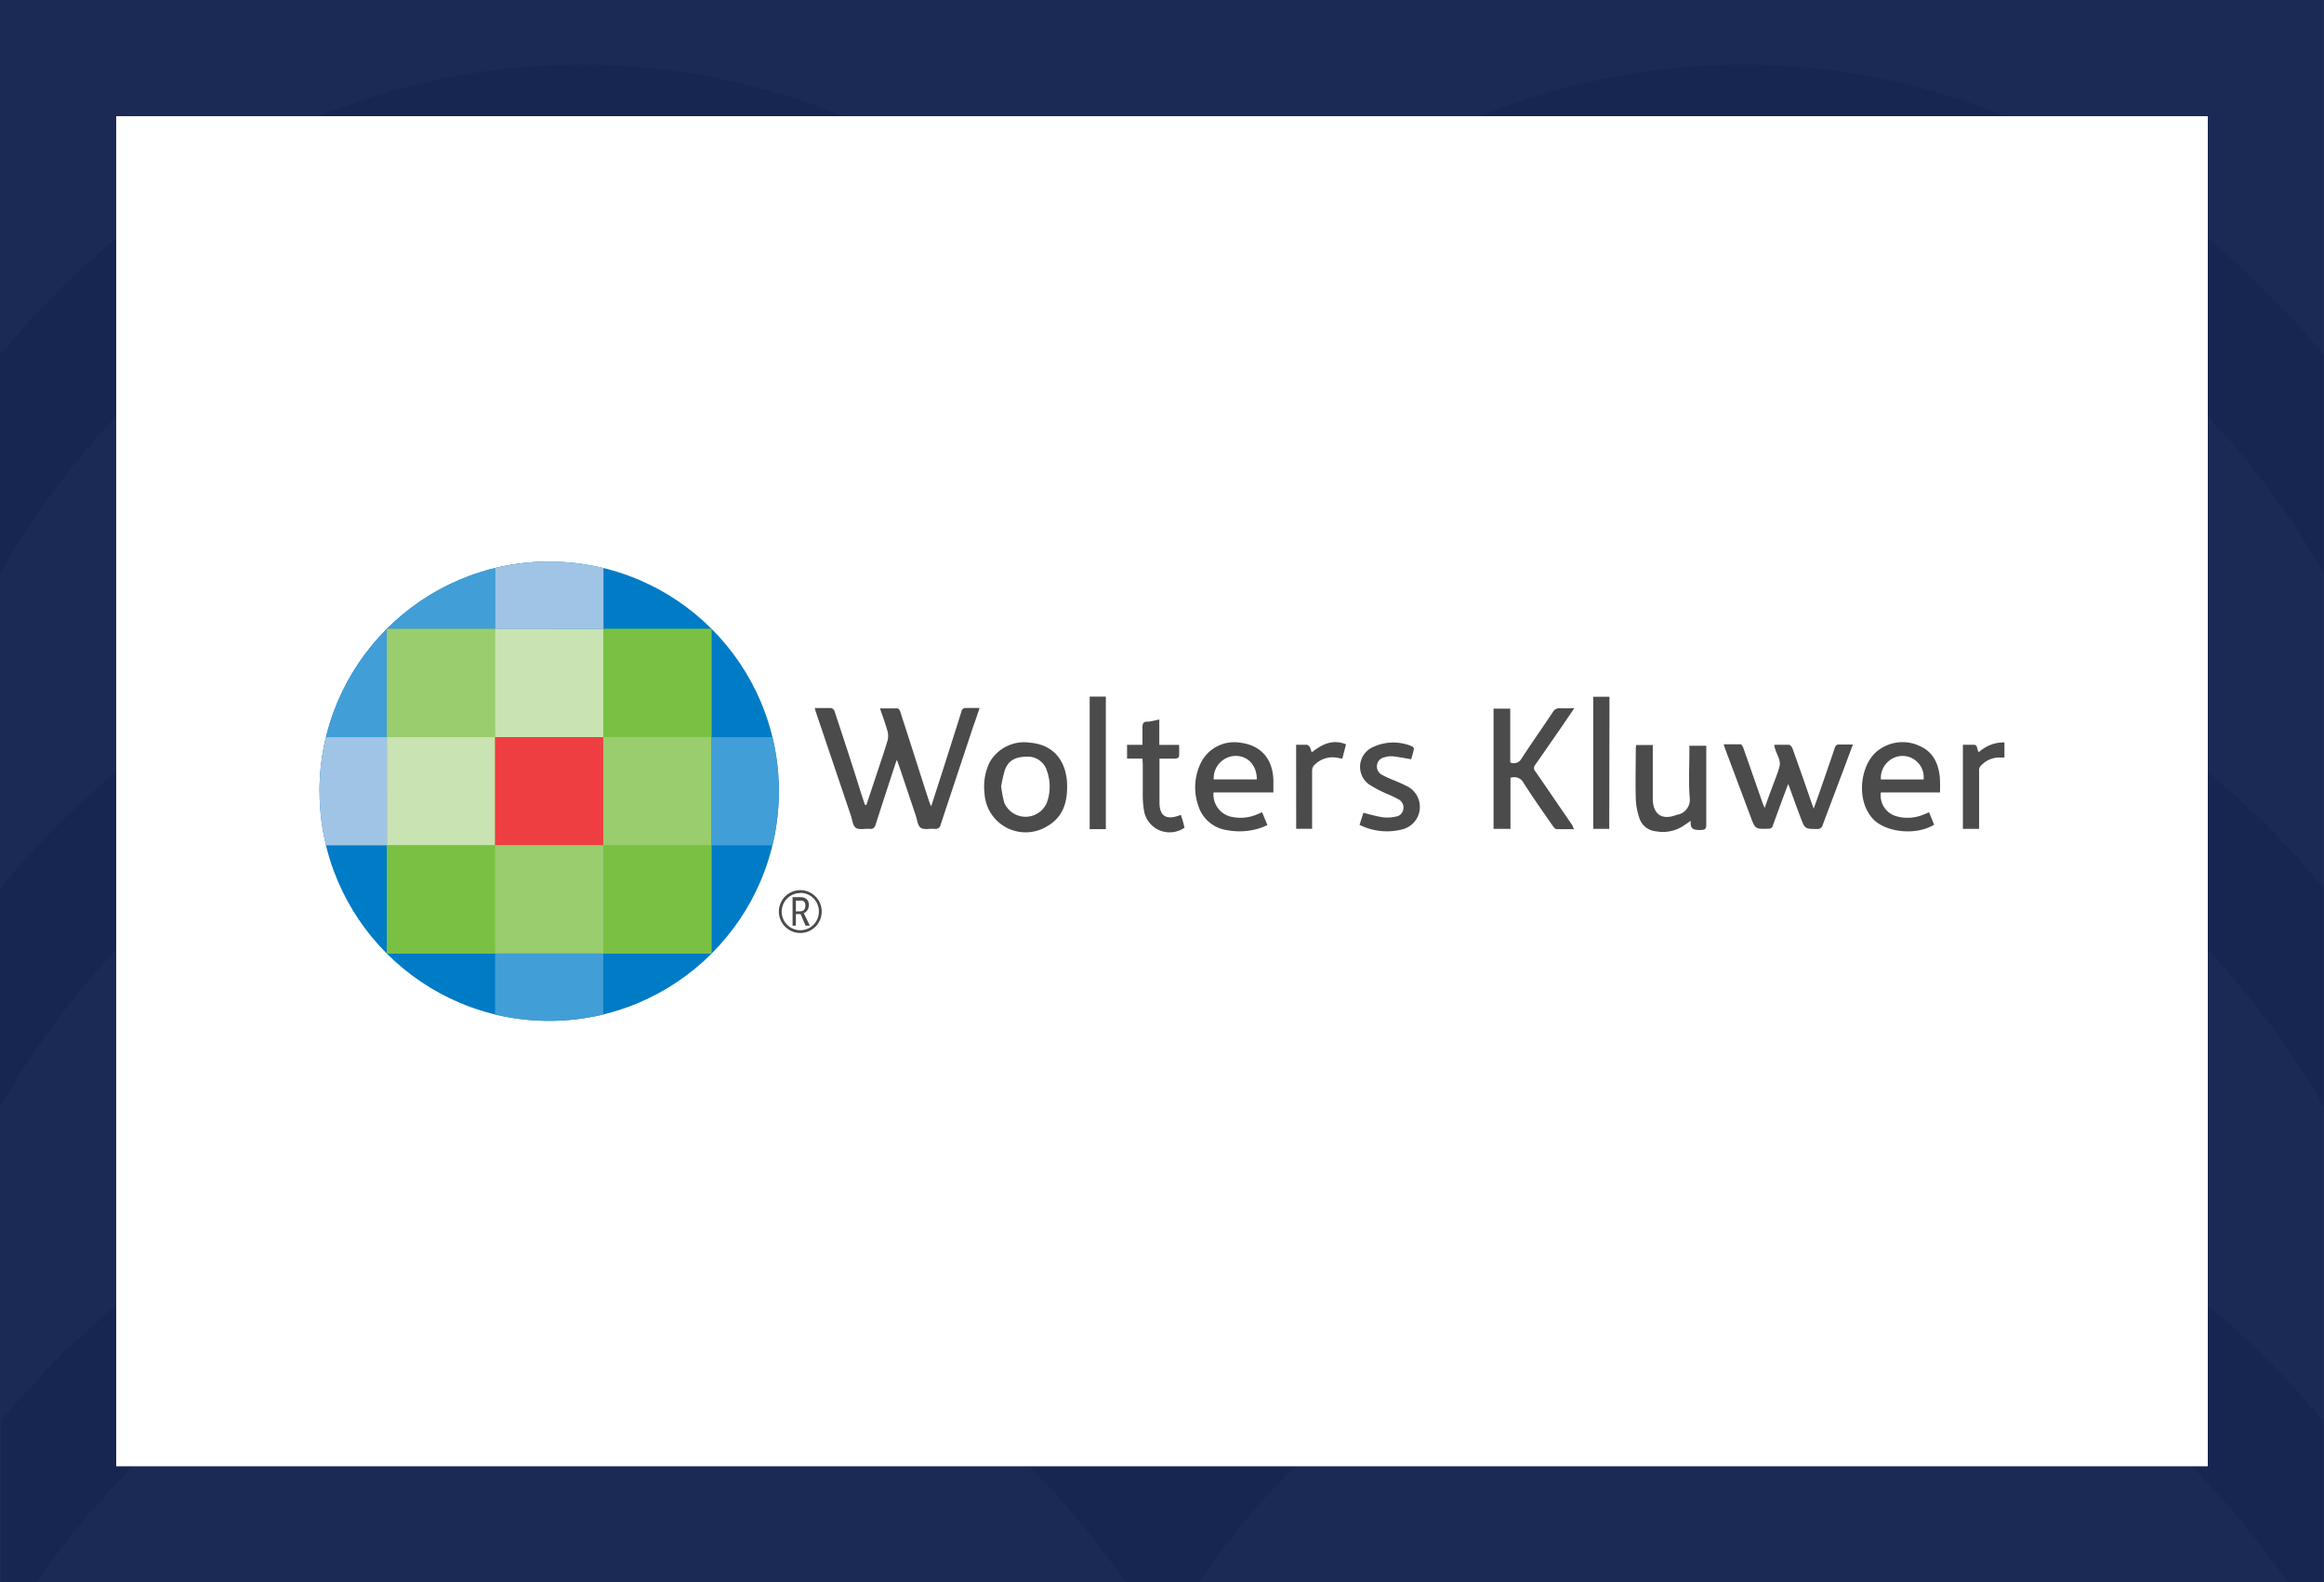<svg id="hero-paper-products" xmlns="http://www.w3.org/2000/svg" viewBox="0 0 2000 1362"><rect x="0" y="0" width="2000" height="1362" fill="#333333" stroke="none"/><rect x="-0.09" width="1999.82" height="1362" fill="#1b2955"/><g opacity="0.2"><path d="M1775.6,122.89c-87.32-44.63-180-67.26-275.6-67.26s-188.28,22.63-275.6,67.26c-84,43-159.54,104.39-224.4,182.58-64.86-78.19-140.36-139.62-224.4-182.58-87.32-44.63-180-67.26-275.6-67.26S311.72,78.26,224.4,122.89c-84,43-159.54,104.39-224.4,182.58V493.61C109.85,302.12,293,176.47,500,176.47s390.15,125.65,500,317.14h0c109.85-191.49,293-317.14,500-317.14s390.15,125.65,500,317.14V305.47C1935.14,227.28,1859.64,165.85,1775.6,122.89Z" fill="#071541"/><path d="M1775.6,582.1c-87.32-44.63-180-67.26-275.6-67.26s-188.28,22.63-275.6,67.26c-84,43-159.54,104.39-224.4,182.59-64.86-78.2-140.36-139.63-224.4-182.59-87.32-44.63-180-67.26-275.6-67.26S311.72,537.47,224.4,582.1c-84,43-159.54,104.39-224.4,182.59V952.82C109.85,761.33,293,635.69,500,635.69s390.15,125.64,500,317.13h0c109.85-191.49,293-317.13,500-317.13s390.15,125.64,500,317.13V764.69C1935.14,686.49,1859.64,625.06,1775.6,582.1Z" fill="#071541"/><path d="M1775.6,1041.32c-87.32-44.63-180-67.26-275.6-67.26s-188.28,22.63-275.6,67.26c-84,43-159.54,104.39-224.4,182.58-64.86-78.19-140.36-139.62-224.4-182.58-87.32-44.63-180-67.26-275.6-67.26s-188.28,22.63-275.6,67.26C140.86,1084,65.78,1145,1.18,1222.5V1362H31.41C143,1199,311.64,1094.91,500,1094.91S857,1199,968.59,1362h62.82C1143,1199,1311.64,1094.91,1500,1094.91s357,104,468.59,267.09H2000V1223.9C1935.14,1145.71,1859.64,1084.28,1775.6,1041.32Z" fill="#071541"/></g><rect x="100" y="100" width="1800" height="1162" fill="#fff"/><g id="Wolters"><circle cx="472.64" cy="681" r="197.64" fill="#007bc6"/><path d="M472.64,483.36C363.49,483.36,275,571.84,275,681H472.64Z" fill="#429ed6"/><rect x="332.98" y="541.33" width="279.28" height="279.28" fill="#7ac143"/><rect x="332.98" y="541.33" width="93.09" height="93.09" fill="#9acd6e"/><rect x="519.17" y="541.33" width="93.09" height="93.09" fill="#7ac143"/><rect x="426.07" y="541.33" width="93.09" height="93.09" fill="#cae3b2"/><path d="M519.37,541.33V488.89a198.51,198.51,0,0,0-93.1,0v52.44Z" fill="#a0c4e6"/><rect x="332.98" y="634.43" width="93.09" height="93.09" fill="#cae3b2"/><rect x="519.17" y="634.43" width="93.09" height="93.09" fill="#9acd6e"/><rect x="426.07" y="634.43" width="93.09" height="93.09" fill="#ef3e42"/><rect x="332.98" y="727.57" width="93.09" height="93.09" fill="#7ac143"/><rect x="519.17" y="727.57" width="93.09" height="93.09" fill="#7ac143"/><rect x="426.07" y="727.57" width="93.09" height="93.09" fill="#9acd6e"/><path d="M664.76,634.43h-52.5v93.14h52.5A198.94,198.94,0,0,0,664.76,634.43Z" fill="#429ed6"/><path d="M426.07,820.67v52.44a198.51,198.51,0,0,0,93.1,0V820.67Z" fill="#429ed6"/><path d="M333,634.43H280.53a198.94,198.94,0,0,0,0,93.14H333Z" fill="#a0c4e6"/><path d="M745.55,693c2.94-8.91,5.93-17.78,8.87-26.69s6.47-19.13,9.36-28.79a15.91,15.91,0,0,0,0-8.22c-1.79-6.43-4.13-12.65-6.48-19.58h15.2c.79,0,1.84,1.65,2.19,2.69q8.52,26.16,16.83,52.35c2.69,8.37,5.33,16.74,8.07,24.91.35,1.14.9,2.29,1.75,4.38,3.68-11.41,7.07-21.87,10.41-32.28,5.23-16.48,10.51-32.92,15.64-49.41a3.54,3.54,0,0,1,4-3l.2,0H843c-1.7,5-3.24,10-5,14.55-9.47,28.59-19,57.13-28.45,85.77a4.38,4.38,0,0,1-4.93,3.75l-.35-.06c-4-.35-9,1-11.8-.85s-3.09-6.87-4.38-10.61l-13.25-39.45c-.85-2.49-1.75-5-3-8.47-.8,2.1-1.25,3.24-1.6,4.39-5.57,17.08-11.2,34.12-16.63,51.2-.9,2.79-2.14,4.09-5.23,3.79-4-.35-9,1.09-11.81-.85s-3-6.92-4.33-10.61l-30.18-89.31c-.35-.94-.55-1.94-.9-3.24h14a4.48,4.48,0,0,1,3,2.59c7.43,22.67,15,45.38,22,68,1.34,4.24,2.74,8.42,4.13,12.61Z" fill="#4b4b4b"/><path d="M1526.91,641h12.7c1.1,0,2.54,2,3,3.24,5.38,14.94,10.61,29.89,15.89,45.23.6,1.84,1.29,3.58,2.34,6.47,2.14-5.92,3.88-10.76,5.58-15.64,4.18-12.15,8.41-24.25,12.5-36.41.7-2.19,1.64-3.24,4.08-3.09h11.56c-2.59,7-5,13.5-7.42,19.93-6.18,16.43-12.4,32.82-18.53,49.26a4.34,4.34,0,0,1-4.73,3.49c-10.56,0-10.61,0-14.4-10s-6.77-18.43-10.51-28.69c-.84,2.1-1.39,3.29-1.84,4.54-3.79,10.31-7.62,20.62-11.36,31a3.59,3.59,0,0,1-3.88,2.94c-11.36.3-11.36.35-15.34-10.31-7.13-19.13-14.35-38.26-21.52-57.38-.55-1.45-1-2.89-1.69-5h14.54c.85,0,1.94,1.8,2.34,3,5.63,15.89,11.16,31.88,16.74,47.82.4,1.1.89,2.09,1.69,4,1.64-4.69,3-8.52,4.43-12.41.55-1.44,1.15-2.94,1.65-4.38,2.29-6.33,5-12.5,6.67-18.93S1527.61,648.08,1526.91,641Z" fill="#4b4b4b"/><path d="M1354.67,713.63h-15c-1.29,0-2.68-1.8-3.58-3.09-8.47-12.16-17-24.26-24.91-36.71a9.06,9.06,0,0,0-11.3-4.34v43.89h-14.55V609.92h14.35v46.27a7.36,7.36,0,0,0,9.56-3.08c8.87-13.6,18.23-26.9,27.25-40.4a6.17,6.17,0,0,1,6.12-3.14c3.74.25,7.53,0,12.21,0l-11.31,16.59c-7.47,10.76-14.94,21.62-22.41,32.28a4.13,4.13,0,0,0,.25,5.53c10.7,15.49,21.31,31.13,32,46.67A7.38,7.38,0,0,0,1354.67,713.63Z" fill="#4b4b4b"/><path d="M1669.51,682h-50.85a18.53,18.53,0,0,0,13.5,20.57,35.11,35.11,0,0,0,22.36-1.15c1.74-.6,3.39-1.39,5.58-2.34l4.38,10.71c-15.34,9.46-41.34,6.92-52.65-5a31.57,31.57,0,0,1-4.73-6.68c-9.16-16.68-4.43-42.88,10-52.84a34.48,34.48,0,0,1,35.47-2.94c11.1,5,15.64,14.94,16.83,26.6A129.09,129.09,0,0,1,1669.51,682Zm-14.09-11.11a18.34,18.34,0,0,0-16.27-20.19,19.58,19.58,0,0,0-2.76-.08,19,19,0,0,0-17.74,20.13.66.66,0,0,0,0,.14Z" fill="#4b4b4b"/><path d="M1086.15,699.08l4.58,11.06c-2.29.94-4.29,1.94-6.33,2.59a57.86,57.86,0,0,1-29.14,1.64,30.23,30.23,0,0,1-24-20.82,48,48,0,0,1,2.24-37.11,32.08,32.08,0,0,1,33.72-17.23c17.93,2.14,28,13.9,28.64,32.08V682h-51.5a19.63,19.63,0,0,0,16.43,21.22,36.33,36.33,0,0,0,21.17-2.35Zm-41.69-28.24h37.15c0-12-7.52-20.17-18.13-20.27a19.21,19.21,0,0,0-19,19.39C1044.43,670.26,1044.44,670.55,1044.46,670.84Z" fill="#4b4b4b"/><path d="M918.34,677.66c0,14.05-4.24,26.1-17.24,33.52a35.41,35.41,0,0,1-53.84-28.64,48,48,0,0,1,4.18-26,34.08,34.08,0,0,1,34.87-17.33C909.52,641.1,918.69,658.59,918.34,677.66ZM861.56,677a123.77,123.77,0,0,0,2.64,13.74,19.91,19.91,0,0,0,36.75,0,40.49,40.49,0,0,0,0-27.34,17.07,17.07,0,0,0-16.58-12.16c-10.51,0-16.64,3.19-19.63,11.66a111,111,0,0,0-3.18,14.1Z" fill="#4b4b4b"/><path d="M1408.11,641.25h14.25v46c0,13.89,8.17,19.17,21,13.89h.75a13.25,13.25,0,0,0,10-14.94c-1-13.3-.25-26.7-.25-39.85v-4.48h14.54v67.94c0,3.79-1.24,4.43-4.68,4.53-5.33,0-9.56,0-8.62-7.87l-6.67,4.49a32.17,32.17,0,0,1-23.36,4.53,16.49,16.49,0,0,1-14.4-11.81,59.11,59.11,0,0,1-2.94-16.09c-.39-14.54,0-29.08,0-43.63C1407.81,642.75,1408,642.1,1408.11,641.25Z" fill="#4b4b4b"/><path d="M1170,709.94l3.29-10.36c5.88,1.39,11.41,3.09,17,3.88a32.3,32.3,0,0,0,10.91-.64,7.37,7.37,0,0,0,6.42-6.08,7.89,7.89,0,0,0-4-8.72,98.62,98.62,0,0,0-10.51-5,102.25,102.25,0,0,1-14.95-7.92,18.59,18.59,0,0,1,2.94-31.88,41,41,0,0,1,33.87-.94c.85.3,2,1.69,1.8,2.39-.6,3.14-1.6,6.23-2.3,8.82-5.67-1-10.9-2-16.18-2.59a17.21,17.21,0,0,0-6.53.84,7.86,7.86,0,0,0-6.67,6.43,8.11,8.11,0,0,0,4.13,8.66,97.45,97.45,0,0,0,11,5c3.64,1.49,7.92,3.43,11.75,5.42a19.93,19.93,0,0,1-3.88,36.22A52.7,52.7,0,0,1,1170,709.94Z" fill="#4b4b4b"/><path d="M983.19,652.91H969.94V641.05h13.25V626.11c0-3.19.65-5,4.08-5s6.63-1.15,10.41-1.84V641.1h17a91.92,91.92,0,0,1,0,10c0,.75-1.94,1.8-3,1.85H997.83v38.4c.3,10.56,5.28,14.15,15.39,11.06.85-.25,1.7-.65,3-1.1.6,1.9,1.25,3.69,1.75,5.48s.94,3.79,1.39,5.58a22.37,22.37,0,0,1-34.57-13.2,76.31,76.31,0,0,1-1.34-14.39V657.59Z" fill="#4b4b4b"/><path d="M937.76,599.56h13.9V713.63h-13.9Z" fill="#4b4b4b"/><path d="M1384.9,713.38h-13.8V599.66h14Z" fill="#4b4b4b"/><path d="M1115.43,641h9.22a4.6,4.6,0,0,1,2.64,2.14,24.63,24.63,0,0,1,1.49,4.49c8.87-7.12,18.08-11.66,29.59-7L1155.18,653l-3.54-.65a21.76,21.76,0,0,0-21.31,7,7.18,7.18,0,0,0-1.15,4.34v49.66h-13.7Z" fill="#4b4b4b"/><path d="M1689.24,713.38V641h8.86c4.64-.25,2.59,4.44,5,6.33A31,31,0,0,1,1725,639v13h-5.73a22,22,0,0,0-15.29,7.87,6.46,6.46,0,0,0-.8,4v49.51Z" fill="#4b4b4b"/><path d="M696.94,796.71h-3.69l-4.33-10h-4v10h-2.84V772.15h6a14.7,14.7,0,0,1,3.24.3,6,6,0,0,1,4.13,3.14,8.62,8.62,0,0,1-.55,7.67,7,7,0,0,1-3.18,2.69Zm-3.84-17.64a5.54,5.54,0,0,0-.3-1.89,3.71,3.71,0,0,0-1.09-1.39,4.12,4.12,0,0,0-1.45-.65,8.28,8.28,0,0,0-2,0h-3.34v9.26h2.84a11.27,11.27,0,0,0,2.39-.24,4.13,4.13,0,0,0,1.69-1,4.61,4.61,0,0,0,.95-1.59,7.27,7.27,0,0,0,.3-2.45Z" fill="#4b4b4b"/><path d="M688.72,803a18.43,18.43,0,1,1,18.43-18.43h0A18.43,18.43,0,0,1,688.72,803Zm0-34.37a16,16,0,1,0,16,16v0A15.94,15.94,0,0,0,689,768.47h-.25Z" fill="#4b4b4b"/></g></svg>